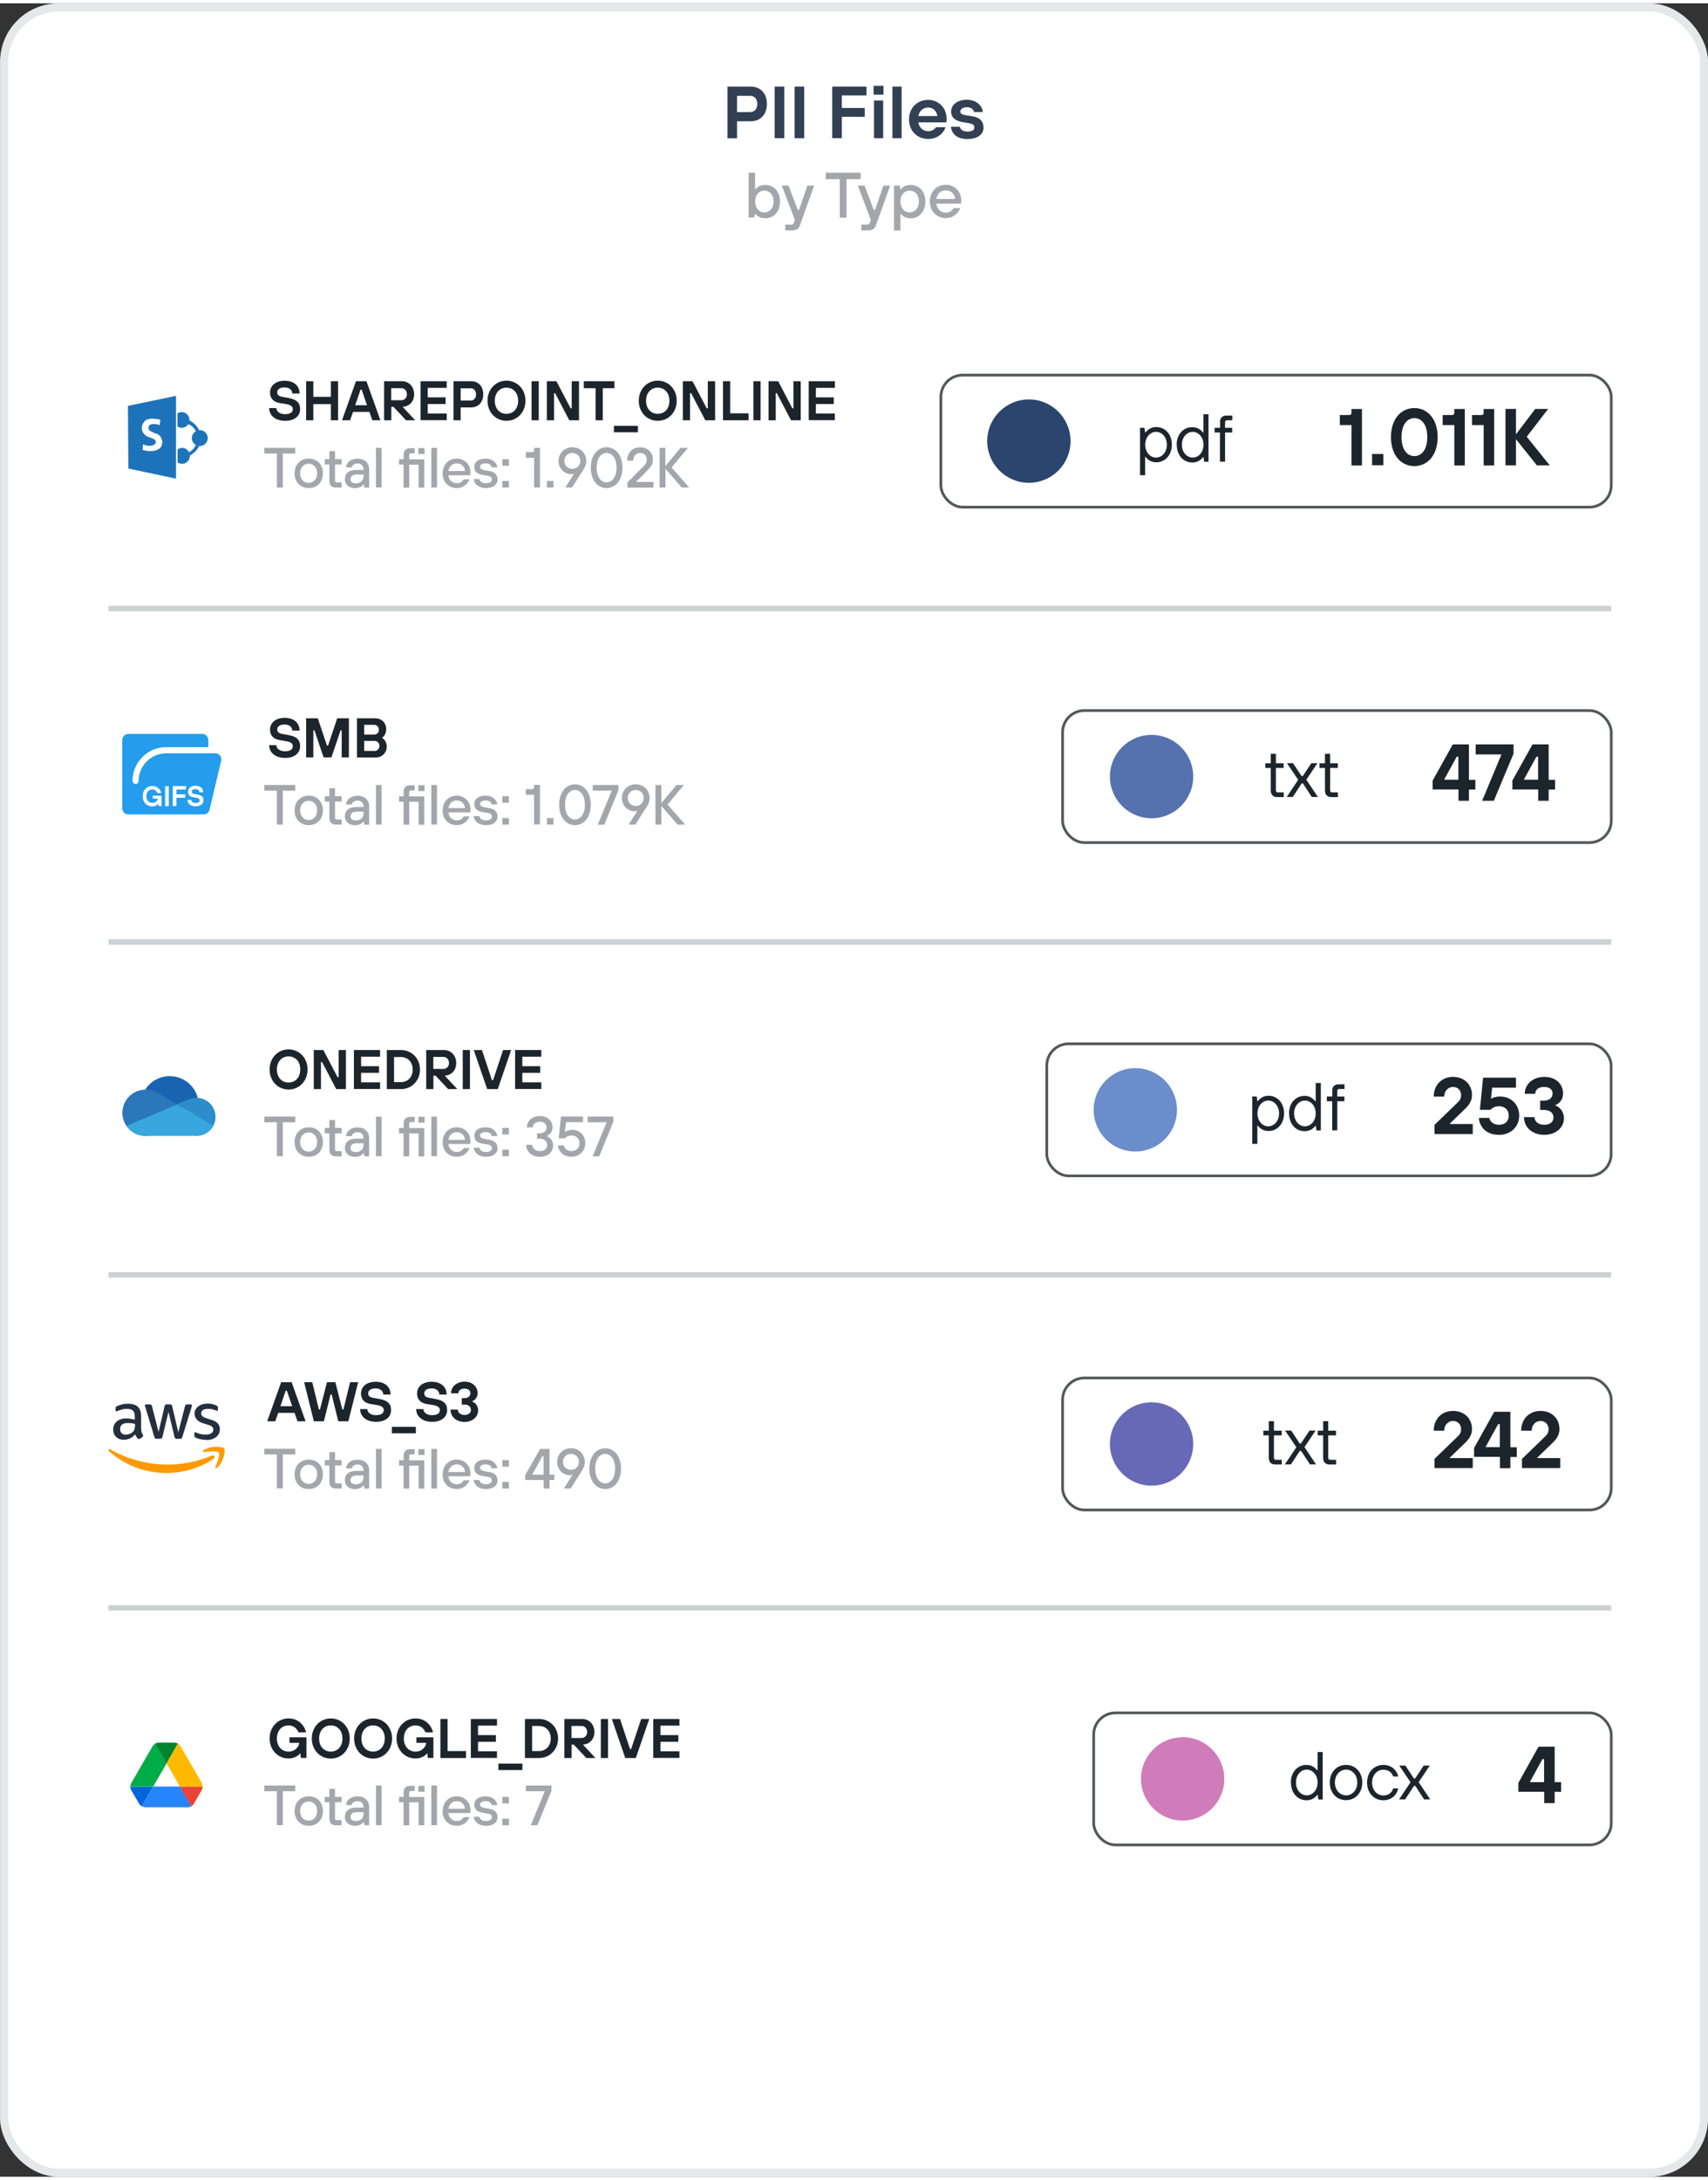<?xml version="1.0" encoding="UTF-8"?><svg xmlns="http://www.w3.org/2000/svg" id="Layer_266572ac0119dc" width="156px" height="199px" viewBox="0 0 156.61 199.17" aria-hidden="true"><rect x="0" y="0" width="156.61" height="199.17" fill="#333333" stroke="none"/><defs><linearGradient class="cerosgradient" data-cerosgradient="true" id="CerosGradient_id668492d9f" gradientUnits="userSpaceOnUse" x1="50%" y1="100%" x2="50%" y2="0%"><stop offset="0%" stop-color="#d1d1d1"/><stop offset="100%" stop-color="#d1d1d1"/></linearGradient><linearGradient/><style>.cls-1-66572ac0119dc{fill:#1d73b9;}.cls-1-66572ac0119dc,.cls-2-66572ac0119dc,.cls-3-66572ac0119dc,.cls-4-66572ac0119dc,.cls-5-66572ac0119dc,.cls-6-66572ac0119dc,.cls-7-66572ac0119dc,.cls-8-66572ac0119dc,.cls-9-66572ac0119dc,.cls-10-66572ac0119dc,.cls-11-66572ac0119dc,.cls-12-66572ac0119dc,.cls-13-66572ac0119dc,.cls-14-66572ac0119dc,.cls-15-66572ac0119dc,.cls-16-66572ac0119dc,.cls-17-66572ac0119dc,.cls-18-66572ac0119dc,.cls-19-66572ac0119dc,.cls-20-66572ac0119dc,.cls-21-66572ac0119dc,.cls-22-66572ac0119dc,.cls-23-66572ac0119dc{stroke-width:0px;}.cls-2-66572ac0119dc{fill:#2c456e;}.cls-3-66572ac0119dc{fill:#2d8ccb;}.cls-4-66572ac0119dc{fill:#f90;}.cls-24-66572ac0119dc{stroke:#53575a;stroke-width:.25px;}.cls-24-66572ac0119dc,.cls-25-66572ac0119dc,.cls-26-66572ac0119dc{stroke-miterlimit:10;}.cls-24-66572ac0119dc,.cls-25-66572ac0119dc,.cls-26-66572ac0119dc,.cls-23-66572ac0119dc{fill:#fff;}.cls-5-66572ac0119dc{fill:#d07cbb;}.cls-6-66572ac0119dc{fill:#5571ae;}.cls-7-66572ac0119dc{fill:#1964b0;}.cls-8-66572ac0119dc{fill:#0066da;}.cls-9-66572ac0119dc{fill:#324054;}.cls-10-66572ac0119dc{fill:#252f3e;}.cls-11-66572ac0119dc{fill:#37a7de;}.cls-12-66572ac0119dc{fill:#6769b6;}.cls-13-66572ac0119dc{fill:#00832d;}.cls-14-66572ac0119dc{fill:#2c76ba;}.cls-15-66572ac0119dc{fill:#ffba00;}.cls-25-66572ac0119dc{stroke:#ccd2d3;stroke-width:.5px;}.cls-16-66572ac0119dc{fill:#239dec;}.cls-17-66572ac0119dc{fill:#ea4335;}.cls-26-66572ac0119dc{stroke:#e5e8e9;stroke-width:.75px;}.cls-18-66572ac0119dc{fill:#00ac47;}.cls-19-66572ac0119dc{fill:#2684fc;}.cls-20-66572ac0119dc{fill:#a4a6ac;}.cls-21-66572ac0119dc{fill:#6b8dcb;}.cls-22-66572ac0119dc{fill:#1d252c;}</style></defs><rect class="cls-26-66572ac0119dc" x=".38" y=".38" width="155.86" height="198.42" rx="5" ry="5"/><path class="cls-9-66572ac0119dc" d="M66.7,7.63h2.13c.88,0,1.49.61,1.49,1.59s-.61,1.59-1.49,1.59h-1.25v1.56h-.88v-4.73ZM68.8,9.96c.37,0,.64-.27.64-.74s-.27-.74-.64-.74h-1.22v1.49h1.22Z"/><path class="cls-9-66572ac0119dc" d="M71.03,7.63h.88v4.73h-.88v-4.73Z"/><path class="cls-9-66572ac0119dc" d="M72.86,7.63h.88v4.73h-.88v-4.73Z"/><path class="cls-9-66572ac0119dc" d="M76.31,7.63h3.14v.81h-2.26v1.15h2.1v.81h-2.1v1.96h-.88v-4.73Z"/><path class="cls-9-66572ac0119dc" d="M80.1,7.56h.91v.81h-.91v-.81ZM80.14,8.91h.84v3.45h-.84v-3.45Z"/><path class="cls-9-66572ac0119dc" d="M81.83,7.63h.84v4.73h-.84v-4.73Z"/><path class="cls-9-66572ac0119dc" d="M83.35,10.64c0-1.05.74-1.79,1.76-1.79.95,0,1.69.74,1.69,1.72,0,.2-.03.34-.03.34h-2.57c.07.47.44.81.91.81.41,0,.64-.24.71-.37h.88c-.07.27-.51,1.08-1.59,1.08-1.01,0-1.76-.74-1.76-1.79ZM85.95,10.33c-.07-.44-.37-.78-.84-.78-.51,0-.81.34-.91.78h1.76Z"/><path class="cls-9-66572ac0119dc" d="M87.21,11.31h.81c0,.17.2.44.68.44s.64-.16.64-.37-.1-.32-.47-.39l-.54-.09c-.71-.12-1.12-.41-1.12-.98s.51-1.08,1.45-1.08c1.01,0,1.45.71,1.45,1.12h-.81c0-.2-.24-.44-.64-.44s-.61.2-.61.41c0,.17.17.27.47.32l.58.09c.71.11,1.08.44,1.08,1.05,0,.57-.47,1.05-1.49,1.05-1.28,0-1.49-.88-1.49-1.12Z"/><path class="cls-20-66572ac0119dc" d="M69.26,19.28h-.03l-.06.35h-.53v-4.11h.59v1.53h.03c.09-.12.35-.41.91-.41.76,0,1.35.59,1.35,1.53s-.59,1.53-1.35,1.53c-.56,0-.82-.29-.91-.41ZM70.94,18.16c0-.62-.38-1-.85-1s-.85.38-.85,1,.38,1,.85,1,.85-.38.85-1Z"/><path class="cls-20-66572ac0119dc" d="M72,20.28h.59c.12,0,.18-.12.2-.18l.09-.26-1.2-3.14h.62l.85,2.23h.12l.76-2.23h.62l-1.29,3.61c-.12.32-.29.5-.73.5h-.62v-.53Z"/><path class="cls-20-66572ac0119dc" d="M77,16.11h-1.29v-.59h3.2v.59h-1.29v3.53h-.62v-3.53Z"/><path class="cls-20-66572ac0119dc" d="M78.97,20.28h.59c.12,0,.18-.12.2-.18l.09-.26-1.2-3.14h.62l.85,2.23h.12l.76-2.23h.62l-1.29,3.61c-.12.32-.29.5-.73.5h-.62v-.53Z"/><path class="cls-20-66572ac0119dc" d="M81.97,16.7h.53l.06.35h.03c.09-.12.35-.41.91-.41.76,0,1.35.59,1.35,1.53s-.59,1.53-1.35,1.53c-.56,0-.82-.29-.91-.41h-.03v1.53h-.59v-4.11ZM84.26,18.16c0-.62-.38-1-.85-1s-.85.38-.85,1,.38,1,.85,1,.85-.38.85-1Z"/><path class="cls-20-66572ac0119dc" d="M85.26,18.16c0-.91.62-1.53,1.47-1.53.79,0,1.41.62,1.41,1.44,0,.18-.03.29-.03.29h-2.26c.06.5.41.82.88.82.35,0,.62-.21.7-.41h.62c-.15.38-.56.91-1.32.91-.85,0-1.47-.62-1.47-1.53ZM87.58,17.93c-.06-.47-.38-.79-.85-.79-.5,0-.79.32-.88.79h1.73Z"/><path class="cls-8-66572ac0119dc" d="M12.46,164.47l.29.51c.06.1.15.19.25.25l1.04-1.81h-2.09c0,.12.03.24.09.34l.41.71Z"/><path class="cls-18-66572ac0119dc" d="M15.27,161.29l-1.04-1.81c-.1.06-.19.15-.25.25l-1.93,3.34c-.06.1-.09.22-.09.34h2.09l1.23-2.13Z"/><path class="cls-13-66572ac0119dc" d="M15.27,161.29l1.04-1.81c-.1-.06-.22-.09-.34-.09h-1.41c-.12,0-.24.03-.34.09l1.04,1.81Z"/><path class="cls-19-66572ac0119dc" d="M16.5,163.41h-2.45l-1.04,1.81c.1.06.22.09.34.09h3.86c.12,0,.24-.03.34-.09l-1.04-1.81Z"/><path class="cls-17-66572ac0119dc" d="M17.54,165.22c.1-.06.19-.15.25-.25l.12-.21.58-1.01c.06-.1.09-.22.09-.34h-2.09l1.04,1.81Z"/><path class="cls-15-66572ac0119dc" d="M17.53,161.4l-.97-1.67c-.06-.1-.15-.19-.25-.25l-1.04,1.81,1.23,2.13h2.09c0-.12-.03-.24-.09-.34l-.96-1.67Z"/><path class="cls-22-66572ac0119dc" d="M24.72,159.01c0-1.07.77-1.84,1.74-1.84s1.48.71,1.61,1.28h-.69c-.15-.33-.43-.64-.92-.64-.61,0-1.07.46-1.07,1.2s.46,1.2,1.07,1.2c.67,0,.97-.54.97-.77v-.03h-.89v-.51h1.56v1.89h-.51l-.05-.41h-.03s-.33.46-1.05.46c-.97,0-1.74-.77-1.74-1.84Z"/><path class="cls-22-66572ac0119dc" d="M28.59,159.01c0-1.07.77-1.84,1.74-1.84s1.74.77,1.74,1.84-.77,1.84-1.74,1.84-1.74-.77-1.74-1.84ZM31.4,159.01c0-.74-.46-1.2-1.07-1.2s-1.07.46-1.07,1.2.46,1.2,1.07,1.2,1.07-.46,1.07-1.2Z"/><path class="cls-22-66572ac0119dc" d="M32.47,159.01c0-1.07.77-1.84,1.74-1.84s1.74.77,1.74,1.84-.77,1.84-1.74,1.84-1.74-.77-1.74-1.84ZM35.28,159.01c0-.74-.46-1.2-1.07-1.2s-1.07.46-1.07,1.2.46,1.2,1.07,1.2,1.07-.46,1.07-1.2Z"/><path class="cls-22-66572ac0119dc" d="M36.36,159.01c0-1.07.77-1.84,1.74-1.84s1.48.71,1.61,1.28h-.69c-.15-.33-.43-.64-.92-.64-.61,0-1.07.46-1.07,1.2s.46,1.2,1.07,1.2c.67,0,.97-.54.97-.77v-.03h-.89v-.51h1.56v1.89h-.51l-.05-.41h-.03s-.33.46-1.05.46c-.97,0-1.74-.77-1.74-1.84Z"/><path class="cls-22-66572ac0119dc" d="M40.38,157.22h.66v2.94h1.69v.64h-2.35v-3.58Z"/><path class="cls-22-66572ac0119dc" d="M43.17,157.22h2.4v.61h-1.74v.87h1.64v.61h-1.64v.87h1.74v.61h-2.4v-3.58Z"/><path class="cls-22-66572ac0119dc" d="M45.7,161.31h2.2v.59h-2.2v-.59Z"/><path class="cls-22-66572ac0119dc" d="M48.13,157.22h1.3c.97,0,1.74.77,1.74,1.79s-.77,1.79-1.74,1.79h-1.3v-3.58ZM49.43,160.16c.61,0,1.07-.46,1.07-1.15s-.46-1.15-1.07-1.15h-.64v2.3h.64Z"/><path class="cls-22-66572ac0119dc" d="M51.74,157.22h1.64c.64,0,1.12.49,1.12,1.2s-.49,1.12-1.05,1.15l1.15,1.23h-.84l-1.15-1.23h-.2v1.23h-.66v-3.58ZM53.35,158.96c.26,0,.49-.23.49-.54,0-.33-.23-.56-.49-.56h-.95v1.1h.95Z"/><path class="cls-22-66572ac0119dc" d="M55.09,157.22h.66v3.58h-.66v-3.58Z"/><path class="cls-22-66572ac0119dc" d="M56.11,157.22h.74l.92,2.76h.1l.92-2.76h.74l-1.23,3.58h-.97l-1.23-3.58Z"/><path class="cls-22-66572ac0119dc" d="M59.9,157.22h2.4v.61h-1.74v.87h1.64v.61h-1.64v.87h1.74v.61h-2.4v-3.58Z"/><path class="cls-20-66572ac0119dc" d="M25.38,163.84h-1.14v-.52h2.83v.52h-1.14v3.11h-.54v-3.11Z"/><path class="cls-20-66572ac0119dc" d="M27.01,165.66c0-.8.54-1.35,1.3-1.35s1.3.54,1.3,1.35-.54,1.35-1.3,1.35-1.3-.54-1.3-1.35ZM29.08,165.66c0-.54-.34-.88-.78-.88s-.78.34-.78.88.34.88.78.88.78-.34.78-.88Z"/><path class="cls-20-66572ac0119dc" d="M30.2,166.41v-1.56h-.42v-.49h.42v-.73h.52v.73h.6v.49h-.6v1.48c0,.1.05.16.16.16h.44v.47h-.54c-.36,0-.57-.21-.57-.54Z"/><path class="cls-20-66572ac0119dc" d="M31.62,166.2c0-.52.34-.86,1.06-.86h.65v-.05c0-.34-.21-.54-.54-.54-.36,0-.52.21-.54.36h-.52c.03-.44.42-.8,1.06-.8s1.06.39,1.06.99v1.66h-.44l-.05-.29h-.03s-.23.34-.78.34-.93-.34-.93-.8ZM33.33,165.86v-.1h-.62c-.39,0-.57.18-.57.42s.16.39.47.39c.47,0,.73-.26.73-.7Z"/><path class="cls-20-66572ac0119dc" d="M34.47,163.32h.52v3.63h-.52v-3.63Z"/><path class="cls-20-66572ac0119dc" d="M37.01,164.85h-.42v-.49h.42v-.47c0-.31.23-.54.54-.54h.47v.47h-.34c-.1,0-.16.05-.16.16v.39h1.38v2.59h-.52v-2.1h-.86v2.1h-.52v-2.1ZM38.36,163.35h.57v.54h-.57v-.54Z"/><path class="cls-20-66572ac0119dc" d="M39.55,163.32h.52v3.63h-.52v-3.63Z"/><path class="cls-20-66572ac0119dc" d="M40.59,165.66c0-.8.54-1.35,1.3-1.35.7,0,1.25.54,1.25,1.27,0,.16-.03.26-.03.26h-2c.05.44.36.73.78.73.31,0,.54-.18.62-.36h.54c-.13.34-.49.8-1.17.8-.75,0-1.3-.54-1.3-1.35ZM42.64,165.45c-.05-.42-.34-.7-.75-.7-.44,0-.7.29-.78.7h1.53Z"/><path class="cls-20-66572ac0119dc" d="M43.44,166.18h.52c0,.16.18.39.6.39.39,0,.54-.18.54-.34,0-.18-.1-.29-.39-.34l-.47-.08c-.49-.08-.75-.31-.75-.75,0-.42.34-.75,1.04-.75.75,0,1.06.52,1.06.8h-.52c0-.16-.16-.36-.54-.36-.36,0-.52.16-.52.31s.16.26.39.31l.47.08c.49.08.75.34.75.78,0,.42-.34.78-1.06.78-.83,0-1.12-.54-1.12-.83Z"/><path class="cls-20-66572ac0119dc" d="M46.06,164.36h.6v.6h-.6v-.6ZM46.06,166.36h.6v.6h-.6v-.6Z"/><path class="cls-20-66572ac0119dc" d="M49.95,163.84h-1.74v-.52h2.36v.47l-1.3,3.17h-.6l1.28-3.11Z"/><rect class="cls-24-66572ac0119dc" x="100.28" y="156.66" width="47.46" height="12.1" rx="2" ry="2"/><circle class="cls-5-66572ac0119dc" cx="108.44" cy="162.71" r="3.82"/><path class="cls-22-66572ac0119dc" d="M118.36,163.04c0-.96.62-1.61,1.43-1.61.43,0,.75.19.99.5h.03v-1.68h.47v4.35h-.4l-.06-.43h-.03c-.25.31-.56.5-.99.5-.81,0-1.43-.65-1.43-1.62ZM120.81,163.04c0-.71-.47-1.18-.99-1.18s-.99.47-.99,1.18.47,1.18.99,1.18.99-.47.99-1.18Z"/><path class="cls-22-66572ac0119dc" d="M121.93,163.04c0-.96.65-1.61,1.49-1.61s1.49.65,1.49,1.61-.65,1.62-1.49,1.62-1.49-.65-1.49-1.62ZM124.45,163.04c0-.71-.47-1.18-1.02-1.18s-1.03.47-1.03,1.18.47,1.18,1.03,1.18,1.02-.47,1.02-1.18Z"/><path class="cls-22-66572ac0119dc" d="M125.35,163.04c0-.96.65-1.61,1.49-1.61.68,0,1.21.4,1.37,1.06h-.47c-.12-.4-.47-.62-.9-.62-.56,0-1.03.47-1.03,1.18s.47,1.18,1.03,1.18c.43,0,.78-.22.9-.65h.47c-.16.68-.68,1.09-1.37,1.09-.84,0-1.49-.65-1.49-1.62Z"/><path class="cls-22-66572ac0119dc" d="M129.33,163.01l-1.03-1.52h.56l.78,1.18h.12l.78-1.18h.56l-1.02,1.52,1.06,1.58h-.56l-.81-1.24h-.12l-.81,1.24h-.56l1.06-1.58Z"/><path class="cls-22-66572ac0119dc" d="M141.58,163.89h-2.36v-.81l1.85-3.32h1.48v3.25h.59v.89h-.59v1.03h-.96v-1.03ZM141.58,163.01v-2.11h-.15l-1.14,2.07v.04h1.29Z"/><path class="cls-10-66572ac0119dc" d="M12.95,130.62c0,.13.01.24.04.32.03.08.06.16.11.26.02.03.02.06.02.08,0,.04-.02.07-.07.11l-.22.15s-.06.03-.09.03c-.04,0-.07-.02-.11-.05-.05-.05-.09-.11-.13-.17-.04-.06-.07-.13-.11-.21-.28.33-.62.49-1.04.49-.3,0-.54-.09-.71-.26-.17-.17-.26-.4-.26-.68,0-.3.11-.55.32-.73s.5-.28.87-.28c.12,0,.24.01.38.03s.27.05.41.08v-.26c0-.27-.06-.46-.17-.57-.11-.11-.31-.16-.58-.16-.12,0-.25.01-.38.05s-.26.07-.38.12c-.06.02-.1.04-.12.05s-.04.01-.06.01c-.05,0-.07-.04-.07-.11v-.17c0-.06,0-.1.02-.12s.05-.05.1-.07c.12-.06.27-.12.45-.16.17-.05.36-.07.55-.07.42,0,.73.1.93.29.2.19.29.48.29.87v1.15h0ZM11.51,131.16c.12,0,.24-.02.37-.06s.24-.12.34-.23c.06-.07.1-.14.12-.23.02-.09.04-.19.04-.31v-.15c-.1-.02-.21-.05-.33-.06s-.22-.02-.33-.02c-.24,0-.41.05-.53.14s-.17.23-.17.41c0,.17.04.29.13.38.09.09.21.13.37.13ZM14.35,131.54c-.06,0-.11-.01-.13-.04-.03-.02-.05-.07-.07-.14l-.83-2.74c-.02-.07-.03-.12-.03-.14,0-.06.03-.09.09-.09h.35c.07,0,.11.01.14.04.03.02.05.07.07.14l.6,2.35.55-2.35c.02-.07.04-.12.07-.14s.08-.04.14-.04h.28c.07,0,.11.01.14.04.03.02.05.07.07.14l.56,2.38.61-2.38c.02-.07.05-.12.07-.14.03-.02.07-.04.14-.04h.33c.06,0,.09.03.09.09,0,.02,0,.04,0,.06s-.01.05-.02.09l-.85,2.74c-.02.07-.05.12-.07.14s-.07.04-.13.04h-.31c-.07,0-.11-.01-.14-.04s-.05-.07-.07-.14l-.55-2.29-.55,2.28c-.02.07-.04.12-.07.14s-.08.04-.14.04h-.31ZM18.91,131.64c-.18,0-.37-.02-.55-.06s-.32-.09-.41-.14c-.06-.03-.1-.07-.11-.1s-.02-.07-.02-.1v-.18c0-.07.03-.11.08-.11.02,0,.04,0,.06.01.02,0,.05.02.09.04.12.05.25.1.39.12.14.03.28.04.42.04.22,0,.4-.04.52-.12.12-.08.18-.19.18-.34,0-.1-.03-.18-.1-.25-.06-.07-.18-.13-.36-.18l-.51-.16c-.26-.08-.45-.2-.57-.36-.12-.16-.18-.33-.18-.51,0-.15.03-.28.1-.39s.15-.21.26-.29c.11-.08.23-.14.37-.18s.29-.06.45-.06c.08,0,.16,0,.24.01.08.01.16.02.23.04.07.02.14.04.2.06s.11.04.15.06c.05.03.09.06.11.09.02.03.03.07.03.12v.17c0,.07-.03.11-.08.11-.03,0-.07-.01-.13-.04-.2-.09-.43-.14-.68-.14-.2,0-.36.03-.47.1s-.17.17-.17.32c0,.1.04.18.11.25s.2.13.39.2l.5.16c.26.08.44.2.55.34s.16.31.16.5c0,.15-.03.29-.09.41-.06.12-.15.23-.26.31-.11.09-.24.15-.39.2-.16.05-.33.07-.51.07Z"/><path class="cls-4-66572ac0119dc" d="M19.58,133.36c-1.17.86-2.86,1.32-4.32,1.32-2.04,0-3.88-.76-5.27-2.01-.11-.1-.01-.23.12-.16,1.5.87,3.36,1.4,5.28,1.4,1.29,0,2.72-.27,4.03-.82.2-.09.36.13.17.27ZM20.07,132.81c-.15-.19-.99-.09-1.37-.05-.11.01-.13-.09-.03-.16.67-.47,1.76-.33,1.89-.18.13.16-.04,1.26-.66,1.78-.1.08-.19.04-.15-.07.14-.35.46-1.14.31-1.33Z"/><path class="cls-22-66572ac0119dc" d="M25.77,126.36h.97l1.28,3.58h-.74l-.27-.77h-1.5l-.27.77h-.74l1.28-3.58ZM26.79,128.56l-.49-1.43h-.1l-.49,1.43h1.07Z"/><path class="cls-22-66572ac0119dc" d="M27.89,126.36h.74l.61,2.5h.1l.64-2.5h.77l.64,2.5h.1l.61-2.5h.74l-.9,3.58h-.92l-.61-2.45h-.1l-.61,2.45h-.92l-.89-3.58Z"/><path class="cls-22-66572ac0119dc" d="M33.01,128.82h.67c0,.31.31.56.79.56.51,0,.72-.2.72-.46,0-.2-.13-.38-.59-.46l-.61-.1c-.61-.1-.89-.46-.89-.97,0-.59.49-1.07,1.33-1.07.92,0,1.38.51,1.38,1.17h-.67c0-.31-.25-.56-.71-.56s-.67.2-.67.46c0,.2.1.34.49.41l.56.1c.72.13,1.05.43,1.05,1.02s-.46,1.07-1.38,1.07-1.46-.51-1.46-1.18Z"/><path class="cls-22-66572ac0119dc" d="M35.93,130.45h2.2v.59h-2.2v-.59Z"/><path class="cls-22-66572ac0119dc" d="M38.15,128.82h.67c0,.31.31.56.79.56.51,0,.72-.2.72-.46,0-.2-.13-.38-.59-.46l-.61-.1c-.61-.1-.89-.46-.89-.97,0-.59.49-1.07,1.33-1.07.92,0,1.38.51,1.38,1.17h-.67c0-.31-.25-.56-.71-.56s-.67.2-.67.46c0,.2.1.34.49.41l.56.1c.72.13,1.05.43,1.05,1.02s-.46,1.07-1.38,1.07-1.46-.51-1.46-1.18Z"/><path class="cls-22-66572ac0119dc" d="M41.32,128.87h.66c0,.26.23.49.61.49s.59-.2.59-.46c0-.28-.21-.49-.61-.49h-.23v-.59h.23c.38,0,.56-.21.56-.46,0-.23-.18-.41-.54-.41s-.56.18-.56.43h-.67c0-.59.49-1.07,1.25-1.07.72,0,1.18.46,1.18,1.05s-.49.74-.49.74v.03s.54.18.54.82c0,.56-.49,1.05-1.25,1.05s-1.28-.49-1.28-1.12Z"/><path class="cls-20-66572ac0119dc" d="M25.38,132.98h-1.14v-.52h2.83v.52h-1.14v3.11h-.54v-3.11Z"/><path class="cls-20-66572ac0119dc" d="M27.01,134.8c0-.8.54-1.35,1.3-1.35s1.3.54,1.3,1.35-.54,1.35-1.3,1.35-1.3-.54-1.3-1.35ZM29.08,134.8c0-.54-.34-.88-.78-.88s-.78.34-.78.88.34.88.78.88.78-.34.78-.88Z"/><path class="cls-20-66572ac0119dc" d="M30.2,135.55v-1.56h-.42v-.49h.42v-.73h.52v.73h.6v.49h-.6v1.48c0,.1.05.16.16.16h.44v.47h-.54c-.36,0-.57-.21-.57-.54Z"/><path class="cls-20-66572ac0119dc" d="M31.62,135.35c0-.52.34-.86,1.06-.86h.65v-.05c0-.34-.21-.54-.54-.54-.36,0-.52.21-.54.36h-.52c.03-.44.42-.8,1.06-.8s1.06.39,1.06.99v1.66h-.44l-.05-.29h-.03s-.23.34-.78.34-.93-.34-.93-.8ZM33.33,135.01v-.1h-.62c-.39,0-.57.18-.57.42s.16.39.47.39c.47,0,.73-.26.73-.7Z"/><path class="cls-20-66572ac0119dc" d="M34.47,132.47h.52v3.63h-.52v-3.63Z"/><path class="cls-20-66572ac0119dc" d="M37.01,134h-.42v-.49h.42v-.47c0-.31.23-.54.54-.54h.47v.47h-.34c-.1,0-.16.05-.16.16v.39h1.38v2.59h-.52v-2.1h-.86v2.1h-.52v-2.1ZM38.36,132.49h.57v.54h-.57v-.54Z"/><path class="cls-20-66572ac0119dc" d="M39.55,132.47h.52v3.63h-.52v-3.63Z"/><path class="cls-20-66572ac0119dc" d="M40.59,134.8c0-.8.54-1.35,1.3-1.35.7,0,1.25.54,1.25,1.27,0,.16-.03.26-.03.26h-2c.05.44.36.73.78.73.31,0,.54-.18.62-.36h.54c-.13.34-.49.8-1.17.8-.75,0-1.3-.54-1.3-1.35ZM42.64,134.59c-.05-.42-.34-.7-.75-.7-.44,0-.7.29-.78.7h1.53Z"/><path class="cls-20-66572ac0119dc" d="M43.44,135.32h.52c0,.16.18.39.6.39.39,0,.54-.18.54-.34,0-.18-.1-.29-.39-.34l-.47-.08c-.49-.08-.75-.31-.75-.75,0-.42.34-.75,1.04-.75.75,0,1.06.52,1.06.8h-.52c0-.16-.16-.36-.54-.36-.36,0-.52.16-.52.31s.16.26.39.31l.47.08c.49.08.75.34.75.78,0,.42-.34.78-1.06.78-.83,0-1.12-.54-1.12-.83Z"/><path class="cls-20-66572ac0119dc" d="M46.06,133.5h.6v.6h-.6v-.6ZM46.06,135.5h.6v.6h-.6v-.6Z"/><path class="cls-20-66572ac0119dc" d="M49.84,135.32h-1.69v-.44l1.38-2.41h.86v2.36h.44v.49h-.44v.78h-.54v-.78ZM49.84,134.83v-1.69h-.1l-.93,1.66v.03h1.04Z"/><path class="cls-20-66572ac0119dc" d="M52.51,134.85h-.03s-.1.03-.23.03c-.65,0-1.17-.54-1.17-1.22s.54-1.25,1.27-1.25,1.27.54,1.27,1.25c0,.29-.08.52-.21.73l-1.09,1.71h-.62l.8-1.25ZM53.08,133.66c0-.42-.31-.73-.73-.73s-.73.31-.73.73.31.73.73.73.73-.31.73-.73Z"/><path class="cls-20-66572ac0119dc" d="M54.04,134.28c0-1.19.67-1.87,1.45-1.87s1.45.67,1.45,1.87-.67,1.87-1.45,1.87-1.45-.67-1.45-1.87ZM56.4,134.28c0-.91-.44-1.35-.91-1.35s-.91.44-.91,1.35.44,1.35.91,1.35.91-.44.91-1.35Z"/><rect class="cls-24-66572ac0119dc" x="97.43" y="125.97" width="50.31" height="12.1" rx="2" ry="2"/><circle class="cls-12-66572ac0119dc" cx="105.59" cy="132.02" r="3.82"/><path class="cls-22-66572ac0119dc" d="M116.34,133.37v-2.14h-.5v-.43h.5v-.87h.47v.87h.71v.43h-.71v2.05c0,.12.06.19.19.19h.53v.43h-.62c-.34,0-.56-.22-.56-.53Z"/><path class="cls-22-66572ac0119dc" d="M118.86,132.31l-1.03-1.52h.56l.78,1.18h.12l.78-1.18h.56l-1.02,1.52,1.06,1.58h-.56l-.81-1.24h-.12l-.81,1.24h-.56l1.06-1.58Z"/><path class="cls-22-66572ac0119dc" d="M121.32,133.37v-2.14h-.5v-.43h.5v-.87h.47v.87h.71v.43h-.71v2.05c0,.12.06.19.19.19h.53v.43h-.62c-.34,0-.56-.22-.56-.53Z"/><path class="cls-22-66572ac0119dc" d="M131.54,133.38l2.1-2.03c.18-.18.33-.33.33-.7,0-.41-.3-.74-.74-.74s-.81.37-.81.89h-.96c0-1.07.74-1.81,1.77-1.81s1.74.7,1.74,1.66c0,.7-.43,1.07-.81,1.44l-1.22,1.18v.04h2.1v.92h-3.51v-.85Z"/><path class="cls-22-66572ac0119dc" d="M137.52,133.2h-2.36v-.81l1.85-3.32h1.48v3.25h.59v.89h-.59v1.03h-.96v-1.03ZM137.52,132.31v-2.11h-.15l-1.14,2.07v.04h1.29Z"/><path class="cls-22-66572ac0119dc" d="M139.56,133.38l2.1-2.03c.18-.18.33-.33.33-.7,0-.41-.3-.74-.74-.74s-.81.37-.81.89h-.96c0-1.07.74-1.81,1.77-1.81s1.74.7,1.74,1.66c0,.7-.43,1.07-.81,1.44l-1.22,1.18v.04h2.1v.92h-3.51v-.85Z"/><path class="cls-16-66572ac0119dc" d="M19.72,68.73h-.63s-3.85,0-3.85,0c-1.4,0-2.53,1.14-2.53,2.53,0,.16-.13.28-.28.28s-.28-.13-.28-.28c0-1.71,1.39-3.1,3.1-3.1h3.85v-.65c0-.31-.25-.56-.56-.56h-6.77c-.31,0-.56.25-.56.56v6.26c0,.31.25.56.56.56h6.89c.26,0,.49-.18.55-.43l1.07-4.49c.08-.35-.18-.69-.55-.69ZM14.81,73.57h-.26l-.03-.21h-.01s-.17.24-.54.24c-.5,0-.89-.39-.89-.94s.39-.94.89-.94.76.37.82.65h-.35c-.08-.17-.22-.33-.47-.33-.31,0-.55.24-.55.62s.23.61.55.61c.34,0,.5-.27.5-.39h0s-.46-.01-.46-.01v-.26h.8v.97ZM15.48,73.57h-.34v-1.83h.34v1.83ZM17.06,72.05h-.88v.44h.81v.31h-.81v.76h-.34v-1.83h1.22v.31ZM17.94,73.59c-.47,0-.75-.26-.75-.6h.34c0,.16.16.29.41.29s.37-.1.37-.24c0-.1-.07-.2-.3-.24l-.31-.05c-.31-.05-.46-.24-.46-.5,0-.3.25-.55.68-.55.47,0,.71.26.71.6h-.34c0-.16-.13-.29-.37-.29s-.34.1-.34.24c0,.1.05.17.25.21l.29.05c.37.07.54.22.54.52s-.24.55-.71.55Z"/><path class="cls-22-66572ac0119dc" d="M24.67,67.98h.67c0,.31.31.56.79.56.51,0,.72-.2.72-.46,0-.2-.13-.38-.59-.46l-.61-.1c-.61-.1-.89-.46-.89-.97,0-.59.49-1.07,1.33-1.07.92,0,1.38.51,1.38,1.17h-.67c0-.31-.25-.56-.71-.56s-.67.2-.67.46c0,.2.1.34.49.41l.56.1c.72.13,1.05.43,1.05,1.02s-.46,1.07-1.38,1.07-1.46-.51-1.46-1.18Z"/><path class="cls-22-66572ac0119dc" d="M28.07,65.52h1.07l.84,2.5h.1l.84-2.5h1.07v3.58h-.66v-2.48h-.1l-.84,2.48h-.72l-.84-2.48h-.1v2.48h-.66v-3.58Z"/><path class="cls-22-66572ac0119dc" d="M32.73,65.52h1.66c.61,0,1.02.41,1.02,1,0,.54-.36.77-.36.77v.03s.41.23.41.79-.41,1-1.02,1h-1.71v-3.58ZM34.31,67.01c.26,0,.43-.18.43-.43,0-.28-.18-.46-.43-.46h-.92v.89h.92ZM34.36,68.51c.23,0,.43-.2.43-.46s-.21-.46-.43-.46h-.97v.92h.97Z"/><path class="cls-20-66572ac0119dc" d="M25.38,72.15h-1.14v-.52h2.83v.52h-1.14v3.11h-.54v-3.11Z"/><path class="cls-20-66572ac0119dc" d="M27.01,73.96c0-.8.54-1.35,1.3-1.35s1.3.54,1.3,1.35-.54,1.35-1.3,1.35-1.3-.54-1.3-1.35ZM29.08,73.96c0-.54-.34-.88-.78-.88s-.78.34-.78.88.34.88.78.88.78-.34.78-.88Z"/><path class="cls-20-66572ac0119dc" d="M30.2,74.71v-1.56h-.42v-.49h.42v-.73h.52v.73h.6v.49h-.6v1.48c0,.1.05.16.16.16h.44v.47h-.54c-.36,0-.57-.21-.57-.54Z"/><path class="cls-20-66572ac0119dc" d="M31.62,74.51c0-.52.34-.86,1.06-.86h.65v-.05c0-.34-.21-.54-.54-.54-.36,0-.52.21-.54.36h-.52c.03-.44.42-.8,1.06-.8s1.06.39,1.06.99v1.66h-.44l-.05-.29h-.03s-.23.34-.78.34-.93-.34-.93-.8ZM33.33,74.17v-.1h-.62c-.39,0-.57.18-.57.42s.16.39.47.39c.47,0,.73-.26.73-.7Z"/><path class="cls-20-66572ac0119dc" d="M34.47,71.63h.52v3.63h-.52v-3.63Z"/><path class="cls-20-66572ac0119dc" d="M37.01,73.16h-.42v-.49h.42v-.47c0-.31.23-.54.54-.54h.47v.47h-.34c-.1,0-.16.05-.16.16v.39h1.38v2.59h-.52v-2.1h-.86v2.1h-.52v-2.1ZM38.36,71.65h.57v.54h-.57v-.54Z"/><path class="cls-20-66572ac0119dc" d="M39.55,71.63h.52v3.63h-.52v-3.63Z"/><path class="cls-20-66572ac0119dc" d="M40.59,73.96c0-.8.54-1.35,1.3-1.35.7,0,1.25.54,1.25,1.27,0,.16-.03.26-.03.26h-2c.05.44.36.73.78.73.31,0,.54-.18.62-.36h.54c-.13.34-.49.8-1.17.8-.75,0-1.3-.54-1.3-1.35ZM42.64,73.75c-.05-.42-.34-.7-.75-.7-.44,0-.7.29-.78.7h1.53Z"/><path class="cls-20-66572ac0119dc" d="M43.44,74.48h.52c0,.16.18.39.6.39.39,0,.54-.18.54-.34,0-.18-.1-.29-.39-.34l-.47-.08c-.49-.08-.75-.31-.75-.75,0-.42.34-.75,1.04-.75.75,0,1.06.52,1.06.8h-.52c0-.16-.16-.36-.54-.36-.36,0-.52.16-.52.31s.16.26.39.31l.47.08c.49.08.75.34.75.78,0,.42-.34.78-1.06.78-.83,0-1.12-.54-1.12-.83Z"/><path class="cls-20-66572ac0119dc" d="M46.06,72.66h.6v.6h-.6v-.6ZM46.06,74.66h.6v.6h-.6v-.6Z"/><path class="cls-20-66572ac0119dc" d="M48.96,72.53h-.75v-.52h.6c.1,0,.16-.05.16-.16v-.23h.54v3.63h-.54v-2.72Z"/><path class="cls-20-66572ac0119dc" d="M50.15,74.66h.6v.6h-.6v-.6Z"/><path class="cls-20-66572ac0119dc" d="M51.27,73.44c0-1.19.67-1.87,1.45-1.87s1.45.67,1.45,1.87-.67,1.87-1.45,1.87-1.45-.67-1.45-1.87ZM53.63,73.44c0-.91-.44-1.35-.91-1.35s-.91.44-.91,1.35.44,1.35.91,1.35.91-.44.91-1.35Z"/><path class="cls-20-66572ac0119dc" d="M56.09,72.15h-1.74v-.52h2.36v.47l-1.3,3.17h-.6l1.28-3.11Z"/><path class="cls-20-66572ac0119dc" d="M58.45,74.01h-.03s-.1.03-.23.03c-.65,0-1.17-.54-1.17-1.22s.54-1.25,1.27-1.25,1.27.54,1.27,1.25c0,.29-.08.52-.21.73l-1.09,1.71h-.62l.8-1.25ZM59.02,72.82c0-.42-.31-.73-.73-.73s-.73.31-.73.73.31.73.73.73.73-.31.73-.73Z"/><path class="cls-20-66572ac0119dc" d="M60.1,71.63h.54v1.66l1.39-1.66h.68l-1.5,1.79,1.61,1.84h-.69l-1.49-1.71v1.71h-.54v-3.63Z"/><rect class="cls-24-66572ac0119dc" x="97.43" y="64.81" width="50.31" height="12.1" rx="2" ry="2"/><circle class="cls-6-66572ac0119dc" cx="105.59" cy="70.86" r="3.82"/><path class="cls-22-66572ac0119dc" d="M116.52,72.21v-2.14h-.5v-.43h.5v-.87h.47v.87h.71v.43h-.71v2.05c0,.12.06.19.19.19h.53v.43h-.62c-.34,0-.56-.22-.56-.53Z"/><path class="cls-22-66572ac0119dc" d="M119.03,71.15l-1.03-1.52h.56l.78,1.18h.12l.78-1.18h.56l-1.02,1.52,1.06,1.58h-.56l-.81-1.24h-.12l-.81,1.24h-.56l1.06-1.58Z"/><path class="cls-22-66572ac0119dc" d="M121.49,72.21v-2.14h-.5v-.43h.5v-.87h.47v.87h.71v.43h-.71v2.05c0,.12.06.19.19.19h.53v.43h-.62c-.34,0-.56-.22-.56-.53Z"/><path class="cls-22-66572ac0119dc" d="M133.72,72.04h-2.36v-.81l1.85-3.32h1.48v3.25h.59v.89h-.59v1.03h-.96v-1.03ZM133.72,71.15v-2.11h-.15l-1.14,2.07v.04h1.29Z"/><path class="cls-22-66572ac0119dc" d="M137.67,68.83h-2.36v-.92h3.47v.85l-1.81,4.32h-1.07l1.77-4.25Z"/><path class="cls-22-66572ac0119dc" d="M141.03,72.04h-2.36v-.81l1.85-3.32h1.48v3.25h.59v.89h-.59v1.03h-.96v-1.03ZM141.03,71.15v-2.11h-.15l-1.14,2.07v.04h1.29Z"/><polygon class="cls-1-66572ac0119dc" points="16.14 43.56 11.77 42.63 11.73 36.89 16.14 35.97 16.14 43.56"/><path class="cls-23-66572ac0119dc" d="M14.35,39.45c-.23-.09-.45-.17-.62-.29-.05-.04-.09-.1-.1-.16-.03-.13-.03-.37.27-.43.42-.07.74.09.74.09l.06-.5s-1.03-.29-1.43.13-.43,1.24.52,1.51c0,0,.65.17.47.51-.18.34-.88.27-1.14.09l-.05.52s1,.36,1.63-.18c0,0,.02-.02.04-.06.3-.43.08-1.08-.38-1.24Z"/><path class="cls-1-66572ac0119dc" d="M18.32,39.13s-.04,0-.06,0h0c-.26-.6-.89-.91-.89-.91h0s0-.02,0-.04c0-.4-.32-.72-.71-.72-.14,0-.28.04-.39.12v1.2c.11.07.24.12.39.12.25,0,.48-.14.6-.34.54.21.69.66.69.66h0c-.22.13-.36.36-.36.63s.15.51.37.63c-.06.13-.22.44-.63.66-.12-.24-.35-.4-.63-.4-.16,0-.3.05-.42.14v1.18c.12.09.26.14.42.14.39,0,.71-.33.71-.73,0,0,0-.02,0-.02.15-.09.67-.43.84-.88.02,0,.05,0,.07,0,.4,0,.73-.33.73-.73s-.33-.73-.73-.73Z"/><path class="cls-22-66572ac0119dc" d="M24.67,37.09h.67c0,.31.31.56.79.56.51,0,.72-.2.72-.46,0-.2-.13-.38-.59-.46l-.61-.1c-.61-.1-.89-.46-.89-.97,0-.59.49-1.07,1.33-1.07.92,0,1.38.51,1.38,1.17h-.67c0-.31-.25-.56-.71-.56s-.67.2-.67.46c0,.2.1.34.49.41l.56.1c.72.13,1.05.43,1.05,1.02s-.46,1.07-1.38,1.07-1.46-.51-1.46-1.18Z"/><path class="cls-22-66572ac0119dc" d="M28.07,34.63h.66v1.43h1.61v-1.43h.66v3.58h-.66v-1.48h-1.61v1.48h-.66v-3.58Z"/><path class="cls-22-66572ac0119dc" d="M32.63,34.63h.97l1.28,3.58h-.74l-.27-.77h-1.5l-.27.77h-.74l1.28-3.58ZM33.65,36.83l-.49-1.43h-.1l-.49,1.43h1.07Z"/><path class="cls-22-66572ac0119dc" d="M35.21,34.63h1.64c.64,0,1.12.49,1.12,1.2s-.49,1.12-1.05,1.15l1.15,1.23h-.84l-1.15-1.23h-.2v1.23h-.66v-3.58ZM36.82,36.37c.26,0,.49-.23.49-.54,0-.33-.23-.56-.49-.56h-.95v1.1h.95Z"/><path class="cls-22-66572ac0119dc" d="M38.56,34.63h2.4v.61h-1.74v.87h1.64v.61h-1.64v.87h1.74v.61h-2.4v-3.58Z"/><path class="cls-22-66572ac0119dc" d="M41.58,34.63h1.61c.67,0,1.12.46,1.12,1.2s-.46,1.2-1.12,1.2h-.95v1.18h-.66v-3.58ZM43.16,36.4c.28,0,.49-.21.49-.56s-.21-.56-.49-.56h-.92v1.12h.92Z"/><path class="cls-22-66572ac0119dc" d="M44.7,36.42c0-1.07.77-1.84,1.74-1.84s1.74.77,1.74,1.84-.77,1.84-1.74,1.84-1.74-.77-1.74-1.84ZM47.51,36.42c0-.74-.46-1.2-1.07-1.2s-1.07.46-1.07,1.2.46,1.2,1.07,1.2,1.07-.46,1.07-1.2Z"/><path class="cls-22-66572ac0119dc" d="M48.74,34.63h.66v3.58h-.66v-3.58Z"/><path class="cls-22-66572ac0119dc" d="M50.13,34.63h.89l1.3,2.48h.1v-2.48h.67v3.58h-.89l-1.3-2.48h-.1v2.48h-.66v-3.58Z"/><path class="cls-22-66572ac0119dc" d="M54.6,35.27h-1.07v-.64h2.81v.64h-1.07v2.94h-.66v-2.94Z"/><path class="cls-22-66572ac0119dc" d="M56.29,38.72h2.2v.59h-2.2v-.59Z"/><path class="cls-22-66572ac0119dc" d="M58.57,36.42c0-1.07.77-1.84,1.74-1.84s1.74.77,1.74,1.84-.77,1.84-1.74,1.84-1.74-.77-1.74-1.84ZM61.38,36.42c0-.74-.46-1.2-1.07-1.2s-1.07.46-1.07,1.2.46,1.2,1.07,1.2,1.07-.46,1.07-1.2Z"/><path class="cls-22-66572ac0119dc" d="M62.61,34.63h.89l1.3,2.48h.1v-2.48h.67v3.58h-.9l-1.3-2.48h-.1v2.48h-.66v-3.58Z"/><path class="cls-22-66572ac0119dc" d="M66.29,34.63h.66v2.94h1.69v.64h-2.35v-3.58Z"/><path class="cls-22-66572ac0119dc" d="M69.08,34.63h.66v3.58h-.66v-3.58Z"/><path class="cls-22-66572ac0119dc" d="M70.46,34.63h.89l1.3,2.48h.1v-2.48h.67v3.58h-.89l-1.3-2.48h-.1v2.48h-.66v-3.58Z"/><path class="cls-22-66572ac0119dc" d="M74.15,34.63h2.4v.61h-1.74v.87h1.64v.61h-1.64v.87h1.74v.61h-2.4v-3.58Z"/><path class="cls-20-66572ac0119dc" d="M25.38,41.26h-1.14v-.52h2.83v.52h-1.14v3.11h-.54v-3.11Z"/><path class="cls-20-66572ac0119dc" d="M27.01,43.07c0-.8.54-1.35,1.3-1.35s1.3.54,1.3,1.35-.54,1.35-1.3,1.35-1.3-.54-1.3-1.35ZM29.08,43.07c0-.54-.34-.88-.78-.88s-.78.34-.78.88.34.88.78.88.78-.34.78-.88Z"/><path class="cls-20-66572ac0119dc" d="M30.2,43.82v-1.56h-.42v-.49h.42v-.73h.52v.73h.6v.49h-.6v1.48c0,.1.05.16.16.16h.44v.47h-.54c-.36,0-.57-.21-.57-.54Z"/><path class="cls-20-66572ac0119dc" d="M31.62,43.62c0-.52.34-.86,1.06-.86h.65v-.05c0-.34-.21-.54-.54-.54-.36,0-.52.21-.54.36h-.52c.03-.44.42-.8,1.06-.8s1.06.39,1.06.99v1.66h-.44l-.05-.29h-.03s-.23.34-.78.34-.93-.34-.93-.8ZM33.33,43.28v-.1h-.62c-.39,0-.57.18-.57.42s.16.39.47.39c.47,0,.73-.26.73-.7Z"/><path class="cls-20-66572ac0119dc" d="M34.47,40.74h.52v3.63h-.52v-3.63Z"/><path class="cls-20-66572ac0119dc" d="M37.01,42.27h-.42v-.49h.42v-.47c0-.31.23-.54.54-.54h.47v.47h-.34c-.1,0-.16.05-.16.16v.39h1.38v2.59h-.52v-2.1h-.86v2.1h-.52v-2.1ZM38.36,40.76h.57v.54h-.57v-.54Z"/><path class="cls-20-66572ac0119dc" d="M39.55,40.74h.52v3.63h-.52v-3.63Z"/><path class="cls-20-66572ac0119dc" d="M40.59,43.07c0-.8.54-1.35,1.3-1.35.7,0,1.25.54,1.25,1.27,0,.16-.03.26-.03.26h-2c.05.44.36.73.78.73.31,0,.54-.18.62-.36h.54c-.13.34-.49.8-1.17.8-.75,0-1.3-.54-1.3-1.35ZM42.64,42.86c-.05-.42-.34-.7-.75-.7-.44,0-.7.29-.78.7h1.53Z"/><path class="cls-20-66572ac0119dc" d="M43.44,43.59h.52c0,.16.18.39.6.39.39,0,.54-.18.54-.34,0-.18-.1-.29-.39-.34l-.47-.08c-.49-.08-.75-.31-.75-.75,0-.42.34-.75,1.04-.75.75,0,1.06.52,1.06.8h-.52c0-.16-.16-.36-.54-.36-.36,0-.52.16-.52.31s.16.26.39.31l.47.08c.49.08.75.34.75.78,0,.42-.34.78-1.06.78-.83,0-1.12-.54-1.12-.83Z"/><path class="cls-20-66572ac0119dc" d="M46.06,41.78h.6v.6h-.6v-.6ZM46.06,43.77h.6v.6h-.6v-.6Z"/><path class="cls-20-66572ac0119dc" d="M48.96,41.65h-.75v-.52h.6c.1,0,.16-.05.16-.16v-.23h.54v3.63h-.54v-2.72Z"/><path class="cls-20-66572ac0119dc" d="M50.15,43.77h.6v.6h-.6v-.6Z"/><path class="cls-20-66572ac0119dc" d="M52.64,43.12h-.03s-.1.03-.23.03c-.65,0-1.17-.54-1.17-1.22s.54-1.25,1.27-1.25,1.27.54,1.27,1.25c0,.29-.08.52-.21.73l-1.09,1.71h-.62l.8-1.25ZM53.21,41.93c0-.42-.31-.73-.73-.73s-.73.31-.73.73.31.73.73.73.73-.31.73-.73Z"/><path class="cls-20-66572ac0119dc" d="M54.17,42.55c0-1.19.67-1.87,1.45-1.87s1.45.67,1.45,1.87-.67,1.87-1.45,1.87-1.45-.67-1.45-1.87ZM56.53,42.55c0-.91-.44-1.35-.91-1.35s-.91.44-.91,1.35.44,1.35.91,1.35.91-.44.91-1.35Z"/><path class="cls-20-66572ac0119dc" d="M57.54,43.9l1.49-1.5c.18-.18.27-.31.27-.57,0-.39-.23-.62-.6-.62s-.65.29-.65.7h-.54c0-.73.49-1.22,1.19-1.22s1.17.47,1.17,1.14c0,.44-.26.73-.52.99l-1.01,1.01v.03h1.58v.52h-2.39v-.47Z"/><path class="cls-20-66572ac0119dc" d="M60.47,40.74h.54v1.66l1.39-1.66h.68l-1.5,1.79,1.61,1.84h-.68l-1.49-1.71v1.71h-.54v-3.63Z"/><rect class="cls-24-66572ac0119dc" x="86.27" y="34.07" width="61.47" height="12.1" rx="2" ry="2"/><circle class="cls-2-66572ac0119dc" cx="94.34" cy="40.12" r="3.82"/><path class="cls-22-66572ac0119dc" d="M123.92,38.65h-1.07v-.92h.85c.15,0,.22-.07.22-.22v-.33h.96v5.17h-.96v-3.69Z"/><path class="cls-22-66572ac0119dc" d="M125.81,41.3h1.03v1.03h-1.03v-1.03Z"/><path class="cls-22-66572ac0119dc" d="M127.54,39.75c0-1.7.96-2.66,2.14-2.66s2.14.96,2.14,2.66-.96,2.66-2.14,2.66-2.14-.96-2.14-2.66ZM130.87,39.75c0-1.18-.55-1.74-1.18-1.74s-1.18.55-1.18,1.74.55,1.74,1.18,1.74,1.18-.55,1.18-1.74Z"/><path class="cls-22-66572ac0119dc" d="M133.35,38.65h-1.07v-.92h.85c.15,0,.22-.07.22-.22v-.33h.96v5.17h-.96v-3.69Z"/><path class="cls-22-66572ac0119dc" d="M136.04,38.65h-1.07v-.92h.85c.15,0,.22-.07.22-.22v-.33h.96v5.17h-.96v-3.69Z"/><path class="cls-22-66572ac0119dc" d="M138.04,37.17h.96v2.33l1.77-2.33h1.18l-1.96,2.55,2.11,2.62h-1.18l-1.92-2.4v2.4h-.96v-5.17Z"/><path class="cls-22-66572ac0119dc" d="M104.54,38.9h.4l.06.43h.03c.25-.31.56-.5.99-.5.81,0,1.43.65,1.43,1.61s-.62,1.62-1.43,1.62c-.43,0-.75-.19-.99-.5h-.03v1.68h-.47v-4.35ZM106.99,40.45c0-.71-.47-1.18-.99-1.18s-.99.47-.99,1.18.47,1.18.99,1.18.99-.47.99-1.18Z"/><path class="cls-22-66572ac0119dc" d="M107.89,40.45c0-.96.62-1.61,1.43-1.61.43,0,.75.19.99.5h.03v-1.68h.47v4.35h-.4l-.06-.43h-.03c-.25.31-.56.5-.99.5-.81,0-1.43-.65-1.43-1.62ZM110.35,40.45c0-.71-.47-1.18-.99-1.18s-.99.47-.99,1.18.47,1.18.99,1.18.99-.47.99-1.18Z"/><path class="cls-22-66572ac0119dc" d="M111.87,39.33h-.5v-.43h.5v-.59c0-.31.22-.53.56-.53h.56v.43h-.47c-.12,0-.19.06-.19.19v.5h.65v.43h-.65v2.67h-.47v-2.67Z"/><circle class="cls-7-66572ac0119dc" cx="15.56" cy="100.97" r="2.66"/><path class="cls-14-66572ac0119dc" d="M16.24,100.9l-1.8-1.05s-.03-.02-.04-.02h-.01s0,0,0,0c-.31-.18-.67-.28-1.05-.28-1.17,0-2.12.95-2.12,2.12s.95,2.12,2.12,2.12,2.12-.95,2.12-2.12c0-.14-.01-.28-.04-.41l.82-.35Z"/><path class="cls-3-66572ac0119dc" d="M19.56,102.86c.13-.24.2-.52.2-.82,0-.96-.78-1.74-1.74-1.74-.22,0-.43.04-.62.11h0s-.02,0-.02,0c-.02,0-.04.01-.06.02l-1.09.45.33.2c-.18.27-.28.6-.28.95,0,.96.78,1.74,1.74,1.74.66,0,1.24-.37,1.53-.92h0s0,0,0,0Z"/><path class="cls-11-66572ac0119dc" d="M18.98,102.52h0l-2.73-1.62-.82.35h0l-3.83,1.62c.38.56,1.02.92,1.75.92h4.68c.66,0,1.24-.37,1.53-.91l-.58-.35Z"/><path class="cls-22-66572ac0119dc" d="M24.72,97.7c0-1.07.77-1.84,1.74-1.84s1.74.77,1.74,1.84-.77,1.84-1.74,1.84-1.74-.77-1.74-1.84ZM27.53,97.7c0-.74-.46-1.2-1.07-1.2s-1.07.46-1.07,1.2.46,1.2,1.07,1.2,1.07-.46,1.07-1.2Z"/><path class="cls-22-66572ac0119dc" d="M28.76,95.92h.89l1.3,2.48h.1v-2.48h.67v3.58h-.89l-1.3-2.48h-.1v2.48h-.66v-3.58Z"/><path class="cls-22-66572ac0119dc" d="M32.45,95.92h2.4v.61h-1.74v.87h1.64v.61h-1.64v.87h1.74v.61h-2.4v-3.58Z"/><path class="cls-22-66572ac0119dc" d="M35.47,95.92h1.3c.97,0,1.74.77,1.74,1.79s-.77,1.79-1.74,1.79h-1.3v-3.58ZM36.77,98.86c.61,0,1.07-.46,1.07-1.15s-.46-1.15-1.07-1.15h-.64v2.3h.64Z"/><path class="cls-22-66572ac0119dc" d="M39.07,95.92h1.64c.64,0,1.12.49,1.12,1.2s-.49,1.12-1.05,1.15l1.15,1.23h-.84l-1.15-1.23h-.2v1.23h-.66v-3.58ZM40.68,97.65c.26,0,.49-.23.49-.54,0-.33-.23-.56-.49-.56h-.95v1.1h.95Z"/><path class="cls-22-66572ac0119dc" d="M42.43,95.92h.66v3.58h-.66v-3.58Z"/><path class="cls-22-66572ac0119dc" d="M43.45,95.92h.74l.92,2.76h.1l.92-2.76h.74l-1.23,3.58h-.97l-1.23-3.58Z"/><path class="cls-22-66572ac0119dc" d="M47.23,95.92h2.4v.61h-1.74v.87h1.64v.61h-1.64v.87h1.74v.61h-2.4v-3.58Z"/><path class="cls-20-66572ac0119dc" d="M25.38,102.54h-1.14v-.52h2.83v.52h-1.14v3.11h-.54v-3.11Z"/><path class="cls-20-66572ac0119dc" d="M27.01,104.35c0-.8.54-1.35,1.3-1.35s1.3.54,1.3,1.35-.54,1.35-1.3,1.35-1.3-.54-1.3-1.35ZM29.08,104.35c0-.54-.34-.88-.78-.88s-.78.34-.78.88.34.88.78.88.78-.34.78-.88Z"/><path class="cls-20-66572ac0119dc" d="M30.2,105.11v-1.56h-.42v-.49h.42v-.73h.52v.73h.6v.49h-.6v1.48c0,.1.05.16.16.16h.44v.47h-.54c-.36,0-.57-.21-.57-.54Z"/><path class="cls-20-66572ac0119dc" d="M31.62,104.9c0-.52.34-.86,1.06-.86h.65v-.05c0-.34-.21-.54-.54-.54-.36,0-.52.21-.54.36h-.52c.03-.44.42-.8,1.06-.8s1.06.39,1.06.99v1.66h-.44l-.05-.29h-.03s-.23.34-.78.34-.93-.34-.93-.8ZM33.33,104.56v-.1h-.62c-.39,0-.57.18-.57.42s.16.39.47.39c.47,0,.73-.26.73-.7Z"/><path class="cls-20-66572ac0119dc" d="M34.47,102.02h.52v3.63h-.52v-3.63Z"/><path class="cls-20-66572ac0119dc" d="M37.01,103.55h-.42v-.49h.42v-.47c0-.31.23-.54.54-.54h.47v.47h-.34c-.1,0-.16.05-.16.16v.39h1.38v2.59h-.52v-2.1h-.86v2.1h-.52v-2.1ZM38.36,102.04h.57v.54h-.57v-.54Z"/><path class="cls-20-66572ac0119dc" d="M39.55,102.02h.52v3.63h-.52v-3.63Z"/><path class="cls-20-66572ac0119dc" d="M40.59,104.35c0-.8.54-1.35,1.3-1.35.7,0,1.25.54,1.25,1.27,0,.16-.03.26-.03.26h-2c.05.44.36.73.78.73.31,0,.54-.18.62-.36h.54c-.13.34-.49.8-1.17.8-.75,0-1.3-.54-1.3-1.35ZM42.64,104.15c-.05-.42-.34-.7-.75-.7-.44,0-.7.29-.78.7h1.53Z"/><path class="cls-20-66572ac0119dc" d="M43.44,104.87h.52c0,.16.18.39.6.39.39,0,.54-.18.54-.34,0-.18-.1-.29-.39-.34l-.47-.08c-.49-.08-.75-.31-.75-.75,0-.42.34-.75,1.04-.75.75,0,1.06.52,1.06.8h-.52c0-.16-.16-.36-.54-.36-.36,0-.52.16-.52.31s.16.26.39.31l.47.08c.49.08.75.34.75.78,0,.42-.34.78-1.06.78-.83,0-1.12-.54-1.12-.83Z"/><path class="cls-20-66572ac0119dc" d="M46.06,103.06h.6v.6h-.6v-.6ZM46.06,105.05h.6v.6h-.6v-.6Z"/><path class="cls-20-66572ac0119dc" d="M48.26,104.61h.54c0,.29.29.57.7.57.44,0,.67-.23.67-.57,0-.31-.26-.57-.7-.57h-.23v-.49h.23c.41,0,.65-.24.65-.54,0-.29-.23-.52-.62-.52s-.65.23-.65.52h-.54c0-.57.47-1.04,1.19-1.04s1.17.47,1.17,1.04-.52.78-.52.78v.03s.57.21.57.83-.49,1.06-1.22,1.06-1.25-.49-1.25-1.09Z"/><path class="cls-20-66572ac0119dc" d="M51.16,104.66h.54c.05.26.29.52.7.52.44,0,.73-.29.73-.73,0-.42-.29-.7-.73-.7-.29,0-.49.13-.6.26h-.57l.21-2h2.02v.52h-1.56l-.1.88h.03c.16-.1.36-.18.65-.18.67,0,1.19.52,1.19,1.22s-.52,1.25-1.27,1.25c-.86,0-1.19-.6-1.25-1.04Z"/><path class="cls-20-66572ac0119dc" d="M55.62,102.54h-1.74v-.52h2.36v.47l-1.3,3.17h-.6l1.28-3.11Z"/><rect class="cls-24-66572ac0119dc" x="95.98" y="95.35" width="51.75" height="12.1" rx="2" ry="2"/><circle class="cls-21-66572ac0119dc" cx="104.1" cy="101.4" r="3.82"/><path class="cls-22-66572ac0119dc" d="M131.54,102.77l2.1-2.03c.18-.18.33-.33.33-.7,0-.41-.3-.74-.74-.74s-.81.37-.81.89h-.96c0-1.07.74-1.81,1.77-1.81s1.74.7,1.74,1.66c0,.7-.43,1.07-.81,1.44l-1.22,1.18v.04h2.1v.92h-3.51v-.85Z"/><path class="cls-22-66572ac0119dc" d="M135.6,102.14h.96c.04.26.3.63.89.63.55,0,.89-.33.89-.85,0-.48-.33-.85-.89-.85-.44,0-.7.22-.78.33h-.98l.3-2.95h3.01v.92h-2.18l-.11,1h.04c.12-.07.37-.19.81-.19,1,0,1.74.74,1.74,1.74s-.74,1.77-1.85,1.77c-1.33,0-1.81-.89-1.85-1.55Z"/><path class="cls-22-66572ac0119dc" d="M139.74,102.07h.96c0,.37.33.7.89.7s.85-.29.85-.66c0-.41-.29-.7-.89-.7h-.33v-.85h.33c.55,0,.81-.3.81-.67,0-.33-.26-.59-.78-.59s-.81.26-.81.63h-.96c0-.85.7-1.55,1.81-1.55,1.03,0,1.7.66,1.7,1.51s-.7,1.07-.7,1.07v.04s.78.26.78,1.18c0,.81-.7,1.51-1.81,1.51s-1.85-.7-1.85-1.62Z"/><path class="cls-22-66572ac0119dc" d="M114.83,100.18h.4l.06.43h.03c.25-.31.56-.5.99-.5.81,0,1.43.65,1.43,1.61s-.62,1.62-1.43,1.62c-.43,0-.75-.19-.99-.5h-.03v1.68h-.47v-4.35ZM117.28,101.73c0-.71-.47-1.18-.99-1.18s-.99.47-.99,1.18.47,1.18.99,1.18.99-.47.99-1.18Z"/><path class="cls-22-66572ac0119dc" d="M118.19,101.73c0-.96.62-1.61,1.43-1.61.43,0,.75.19.99.5h.03v-1.68h.47v4.35h-.4l-.06-.43h-.03c-.25.31-.56.5-.99.5-.81,0-1.43-.65-1.43-1.62ZM120.64,101.73c0-.71-.47-1.18-.99-1.18s-.99.47-.99,1.18.47,1.18.99,1.18.99-.47.99-1.18Z"/><path class="cls-22-66572ac0119dc" d="M122.16,100.61h-.5v-.43h.5v-.59c0-.31.22-.53.56-.53h.56v.43h-.47c-.12,0-.19.06-.19.19v.5h.65v.43h-.65v2.67h-.47v-2.67Z"/><line class="cls-25-66572ac0119dc" x1="147.74" y1="147.04" x2="9.94" y2="147.04"/><line class="cls-25-66572ac0119dc" x1="147.74" y1="116.52" x2="9.94" y2="116.52"/><line class="cls-25-66572ac0119dc" x1="147.74" y1="86.02" x2="9.94" y2="86.02"/><line class="cls-25-66572ac0119dc" x1="147.74" y1="55.46" x2="9.94" y2="55.46"/></svg>